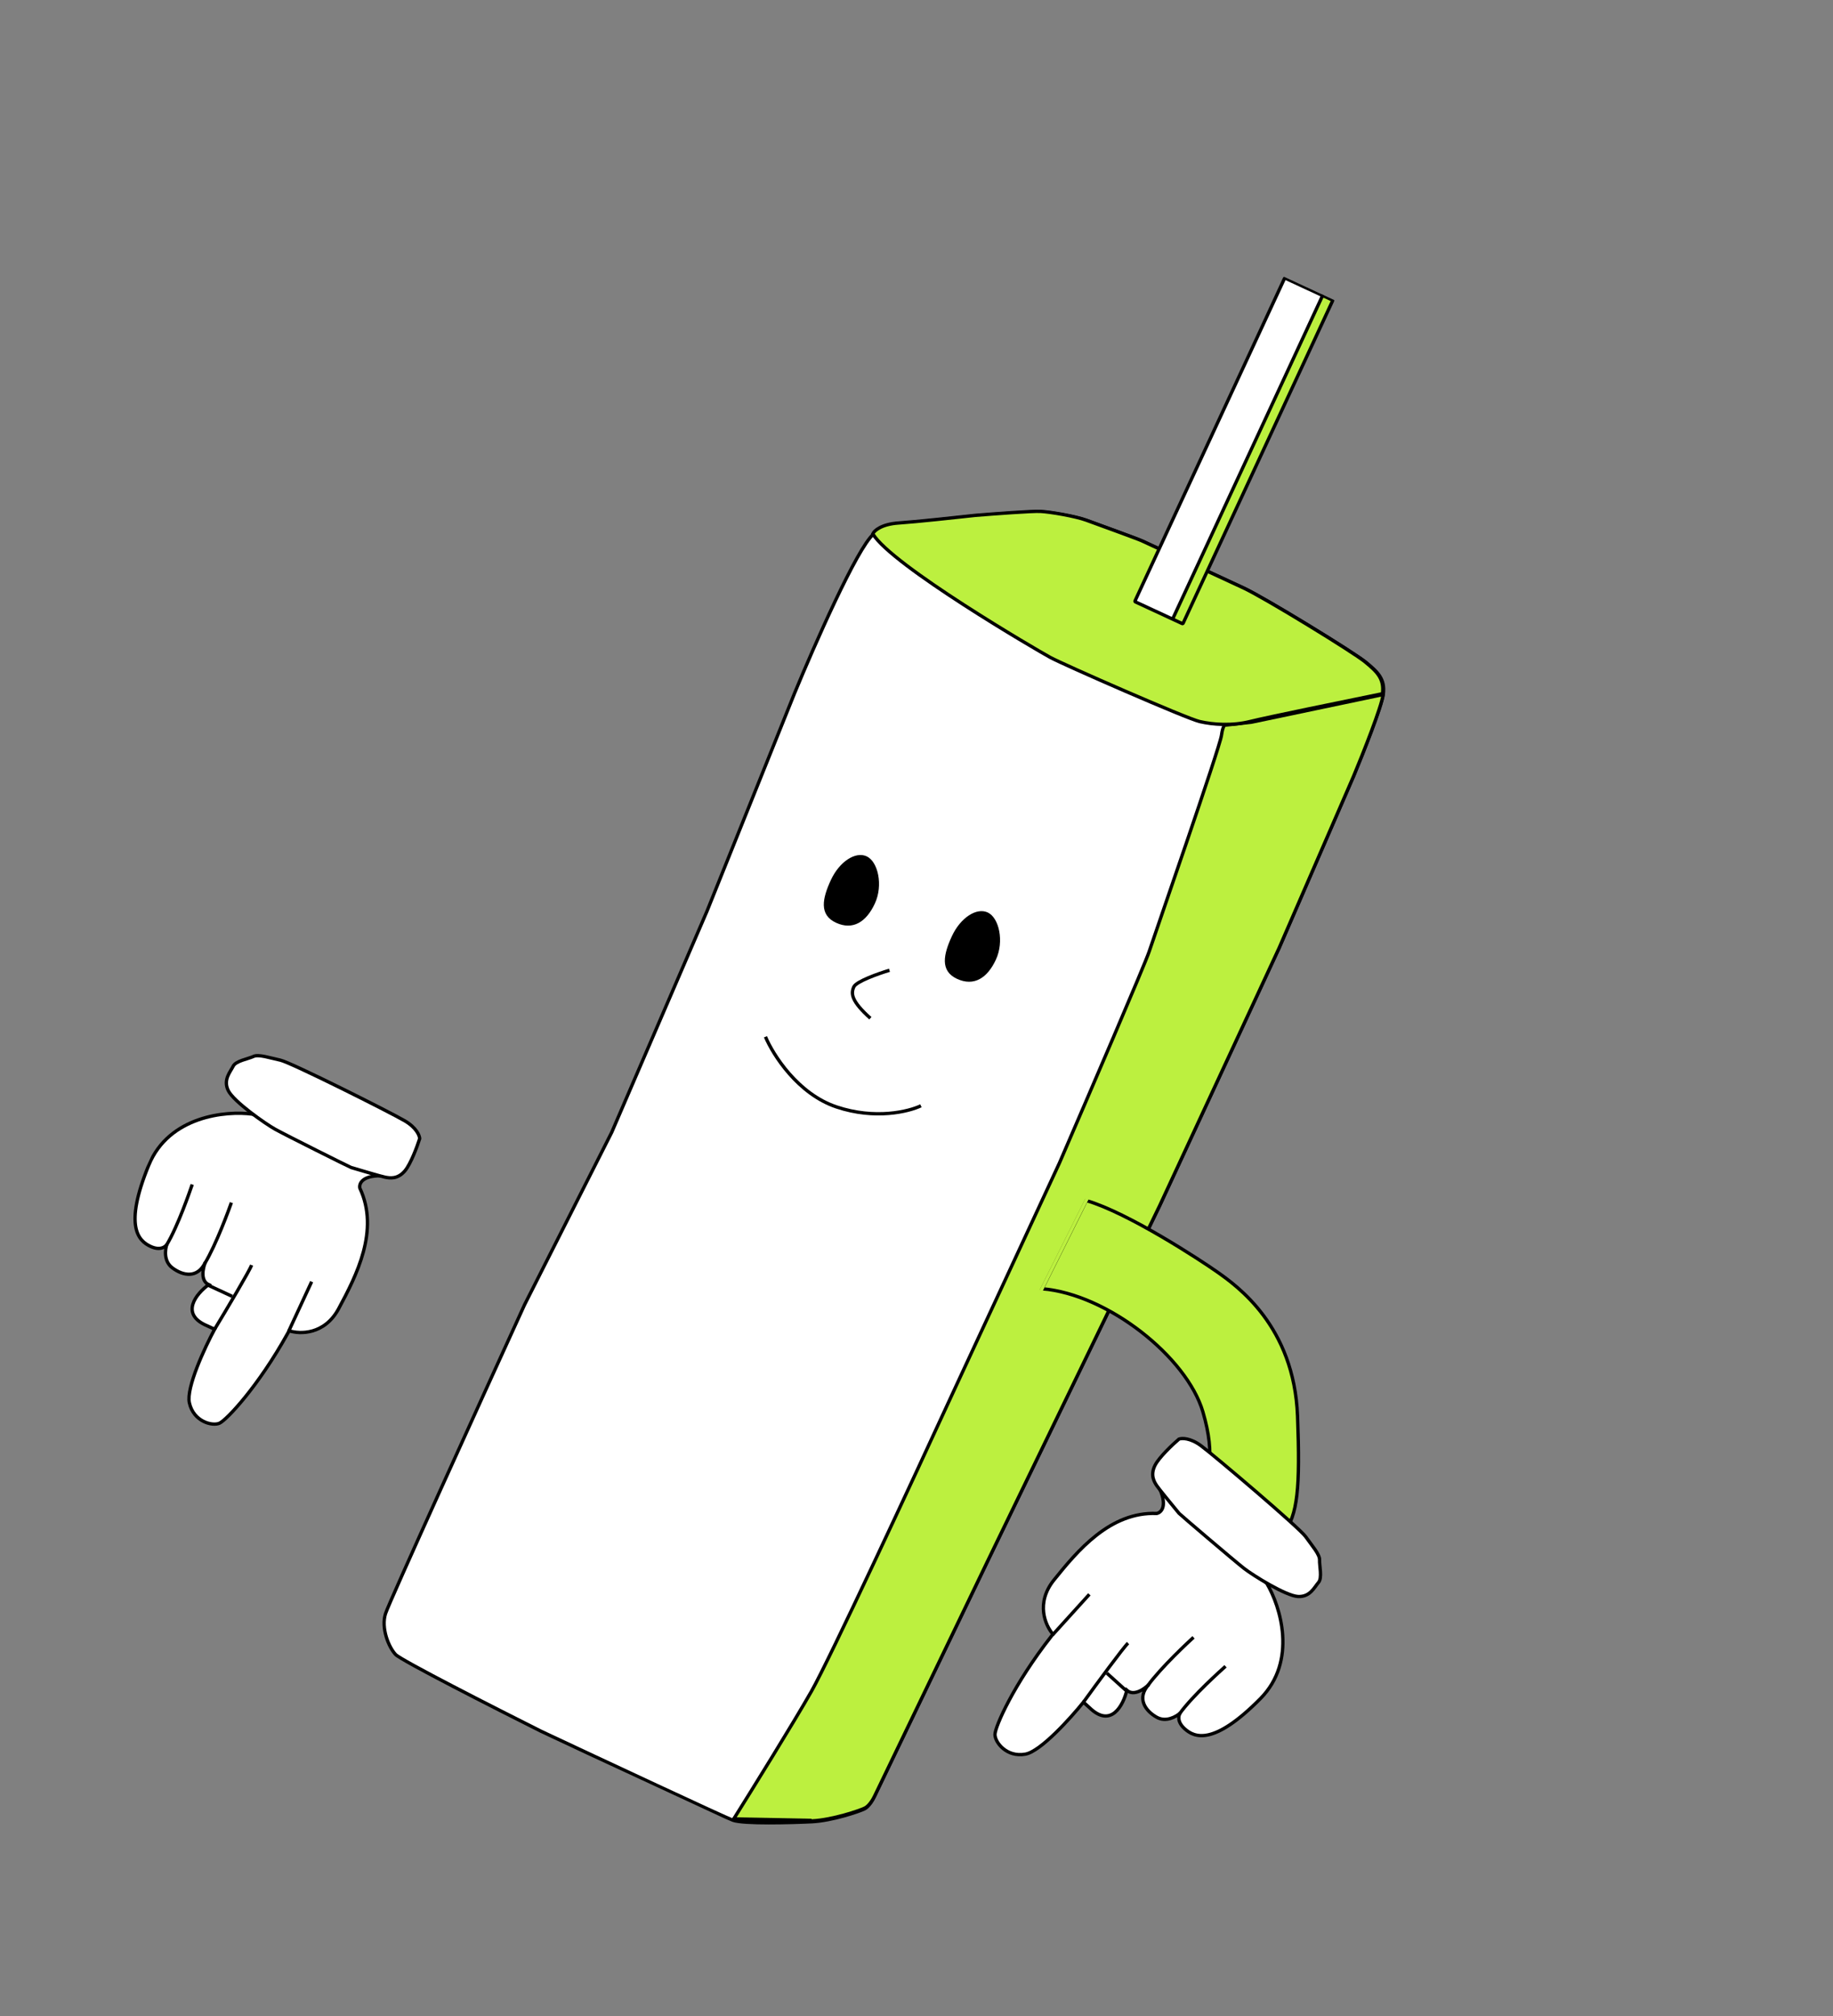 <svg width="331" height="364" viewBox="0 0 331 364" fill="none" xmlns="http://www.w3.org/2000/svg">
<rect x="0" y="0" width="331" height="364" fill="#808080" stroke="none"/>
<g clip-path="url(#clip0_2453_1245)">
<path d="M162.369 94.492C159.28 94.702 157.985 95.881 157.724 96.444C154.765 98.955 147.004 116.609 143.493 125.122L127.688 164.455L110.461 204.436L94.712 235.583C86.624 253.297 70.282 289.244 69.617 291.325C68.785 293.926 70.178 297.373 71.432 298.701C72.436 299.763 89.378 308.39 97.724 312.57C108.627 317.687 130.817 328.061 132.351 328.624C134.27 329.325 142.987 329.075 146.623 328.895C150.26 328.713 155.141 327.058 156.113 326.574C156.89 326.19 157.607 324.965 157.868 324.403L178.497 281.52L209.417 217.651L230.998 171.104L244.473 140.022C246.123 136.059 249.498 127.57 249.794 125.318C250.164 122.504 248.685 121.258 246.661 119.573C244.638 117.888 228.48 107.971 224.633 106.187L206.319 97.697C205.55 97.34 198.185 94.672 196.267 93.97C194.349 93.267 189.849 92.487 188.025 92.388C186.566 92.309 179.592 92.833 176.287 93.105C172.935 93.48 165.458 94.281 162.369 94.492Z" fill="white" stroke="black" stroke-width="0.6"/>
<path d="M244.447 140.08C246.095 136.121 249.466 127.642 249.762 125.393L225.961 130.391L221.429 130.9C221.247 130.754 220.823 130.917 220.575 132.741C220.265 135.021 208.412 169.048 207.51 171.8C206.789 174 196.41 198.16 191.311 209.964L172.103 251.394C164.922 267.018 149.753 299.682 146.529 305.346C143.305 311.011 135.8 323.116 132.45 328.461C134.366 329.163 143.076 328.912 146.708 328.734C150.341 328.553 155.218 326.899 156.189 326.417C156.966 326.03 157.681 324.81 157.941 324.248L178.547 281.414L209.432 217.619L230.987 171.126L244.447 140.08Z" fill="#BCF03F" stroke="black" stroke-width="0.6"/>
<path d="M162.249 94.422C159.161 94.632 157.867 95.81 157.606 96.373C160.964 102.032 187.292 117.409 189.682 118.704C192.072 119.998 214.285 129.737 216.652 130.275C219.02 130.813 222.441 131.094 225.828 130.24C228.537 129.556 242.831 126.622 249.64 125.241C250.009 122.428 248.53 121.183 246.507 119.499C244.484 117.815 228.333 107.903 224.487 106.12L206.18 97.632C205.411 97.275 198.049 94.609 196.132 93.906C194.215 93.204 189.717 92.424 187.894 92.325C186.435 92.245 179.464 92.768 176.161 93.039C172.81 93.413 165.337 94.213 162.249 94.422Z" fill="#BCF03F"/>
<path d="M146.547 328.656L132.281 328.383M157.606 96.373C157.867 95.81 159.161 94.632 162.249 94.422C165.337 94.213 172.81 93.413 176.161 93.039C179.464 92.768 186.435 92.245 187.894 92.325C189.717 92.424 194.215 93.204 196.132 93.906C198.049 94.609 205.411 97.275 206.18 97.632C206.949 97.989 220.641 104.337 224.487 106.12C228.333 107.903 244.484 117.815 246.507 119.499C248.53 121.183 250.009 122.428 249.64 125.241C242.831 126.622 228.537 129.556 225.827 130.24C222.441 131.094 219.02 130.813 216.652 130.275C214.285 129.737 192.072 119.998 189.682 118.704C187.292 117.409 160.964 102.032 157.606 96.373Z" stroke="black" stroke-width="0.6"/>
<path d="M157.98 163.125C156.446 166.433 154.031 168.011 150.953 166.584C147.875 165.157 148.503 162.19 150.036 158.882C151.57 155.574 154.467 153.659 156.507 154.605C158.547 155.551 159.514 159.817 157.98 163.125Z" fill="black"/>
<path d="M179.836 173.257C178.302 176.565 175.887 178.144 172.809 176.717C169.73 175.29 170.358 172.323 171.892 169.015C173.426 165.707 176.323 163.792 178.363 164.738C180.403 165.683 181.369 169.949 179.836 173.257Z" fill="black"/>
<path d="M160.622 175.172C158.667 175.759 154.644 177.177 154.188 178.16C153.618 179.389 153.736 180.749 157.168 183.833" stroke="black" stroke-width="0.6"/>
<path d="M138.226 187.18C139.589 190.424 144.063 197.499 151.054 199.845C158.044 202.19 164.129 200.682 166.297 199.635" stroke="black" stroke-width="0.6"/>
<path d="M240.563 54.148L238.887 53.372C238.821 53.341 238.743 53.37 238.712 53.436L211.734 111.625C211.703 111.691 211.732 111.77 211.798 111.8L213.474 112.577C213.54 112.608 213.619 112.579 213.649 112.513L240.627 54.324C240.658 54.258 240.629 54.179 240.563 54.148Z" fill="#BCF03F" stroke="black" stroke-width="0.6"/>
<path d="M238.716 53.292L232.115 50.232C232.049 50.201 231.971 50.23 231.94 50.296L204.962 108.486C204.931 108.552 204.96 108.63 205.026 108.661L211.627 111.721C211.693 111.752 211.772 111.723 211.802 111.657L238.78 53.467C238.811 53.401 238.782 53.323 238.716 53.292Z" fill="white" stroke="black" stroke-width="0.6"/>
<path d="M26.866 210.35C30.518 201.467 40.844 200.51 45.55 201.142C55.316 204.992 73.807 212.615 69.638 212.31C65.47 212.005 64.795 213.649 64.979 214.509C68.578 222.134 64.338 230.339 61.151 236.271C58.617 240.987 54.16 240.899 52.21 240.257C52.127 240.408 52.041 240.563 51.952 240.723C46.631 250.316 40.907 256.38 39.625 256.948C38.342 257.516 34.949 256.669 34.196 253.269C33.593 250.548 36.984 243.277 38.755 239.981L37.436 239.37C32.362 237.25 35.486 233.526 37.683 231.929C36.149 231.218 36.646 228.93 37.087 227.875C35.701 230.865 33.027 230.351 31.091 228.873C29.543 227.69 29.809 225.566 30.136 224.652C29.874 225.112 28.919 225.832 27.194 225.032C25.037 224.032 22.3 221.455 26.866 210.35Z" fill="white" stroke="black" stroke-width="0.6"/>
<path d="M52.118 240.365L56.276 231.396" stroke="black" stroke-width="0.6"/>
<path d="M38.754 239.981C40.836 236.539 45.085 229.404 45.433 228.403" stroke="black" stroke-width="0.6"/>
<path d="M36.976 228.114C39.057 224.672 41.434 218.122 41.782 217.121" stroke="black" stroke-width="0.6"/>
<path d="M30.081 224.772C32.162 221.33 34.363 214.844 34.711 213.843" stroke="black" stroke-width="0.6"/>
<path d="M37.627 232.049L41.942 234.049" stroke="black" stroke-width="0.6"/>
<path d="M69.552 212.532C68.885 212.403 65.191 211.316 63.426 210.789C63.156 210.709 51.509 204.885 49.7 203.878C47.891 202.871 42.173 198.862 41.211 196.881C40.249 194.901 41.632 193.479 42.1 192.501C42.567 191.523 44.848 191.173 45.765 190.73C46.681 190.288 48.721 190.995 50.613 191.397C52.505 191.8 70.456 200.809 73.093 202.357C75.202 203.595 75.767 205.015 75.785 205.571C75.338 206.978 74.181 210.108 73.133 211.366C71.823 212.94 70.385 212.694 69.552 212.532Z" fill="white" stroke="black" stroke-width="0.6"/>
<path d="M227.583 306.685C234.342 299.858 231.194 289.985 228.775 285.901C221.417 278.418 207.177 264.38 209.085 268.096C210.993 271.812 209.742 273.075 208.878 273.241C200.448 272.906 194.543 280.009 190.321 285.256C186.965 289.428 188.785 293.494 190.137 295.038C190.031 295.173 189.922 295.313 189.809 295.458C183.047 304.097 179.694 311.729 179.671 313.131C179.648 314.532 181.753 317.324 185.18 316.69C187.921 316.182 193.297 310.225 195.643 307.31L196.72 308.284C200.654 312.126 202.866 307.798 203.48 305.154C204.734 306.288 206.648 304.937 207.447 304.12C205.234 306.562 206.75 308.822 208.868 310.026C210.562 310.989 212.414 309.915 213.129 309.258C212.808 309.678 212.517 310.837 213.928 312.113C215.691 313.708 219.133 315.22 227.583 306.685Z" fill="white" stroke="black" stroke-width="0.6"/>
<path d="M190.074 295.165L196.715 287.839" stroke="black" stroke-width="0.6"/>
<path d="M195.642 307.31C198.002 304.051 202.917 297.357 203.704 296.647" stroke="black" stroke-width="0.6"/>
<path d="M207.27 304.315C209.629 301.057 214.737 296.314 215.523 295.604" stroke="black" stroke-width="0.6"/>
<path d="M213.04 309.356C215.399 306.097 220.516 301.541 221.303 300.83" stroke="black" stroke-width="0.6"/>
<path d="M203.391 305.251L199.865 302.063" stroke="black" stroke-width="0.6"/>
<path d="M217.208 254.864C214.294 245.003 200.053 233.667 188.188 232.67L196.152 216.748C203.722 218.95 216.851 227.559 219.749 229.6L219.758 229.607C223.389 232.164 233.694 239.421 234.306 255.673C234.796 268.686 234.329 273.531 231.826 276.729L216.606 269.673C218.038 266.898 219.647 263.115 217.208 254.864Z" fill="#BCF03F"/>
<path d="M188.188 232.67C200.053 233.667 214.294 245.003 217.208 254.864C219.647 263.115 218.038 266.898 216.606 269.673L231.826 276.729C234.329 273.531 234.796 268.686 234.306 255.673C233.693 239.407 223.371 232.151 219.749 229.6C216.851 227.559 203.722 218.95 196.152 216.748L192.17 224.709L188.188 232.67Z" stroke="black" stroke-width="0.6"/>
<path d="M187 235L197 215" stroke="#BCF03F" stroke-width="0.6"/>
<path d="M208.915 268.263C209.294 268.825 211.737 271.801 212.911 273.219C213.091 273.436 223.002 281.879 224.635 283.151C226.269 284.422 232.194 288.118 234.395 288.231C236.595 288.343 237.365 286.515 238.084 285.703C238.803 284.892 238.235 282.657 238.285 281.641C238.335 280.625 236.887 279.024 235.778 277.44C234.669 275.856 219.363 262.856 216.908 261.034C214.944 259.576 213.415 259.611 212.897 259.811C211.774 260.772 209.342 263.058 208.591 264.513C207.653 266.332 208.44 267.56 208.915 268.263Z" fill="white" stroke="black" stroke-width="0.6"/>
</g>
<defs>
<clipPath id="clip0_2453_1245">
<rect width="228" height="295" fill="white" transform="translate(124.082) rotate(24.873)"/>
</clipPath>
</defs>
</svg>
